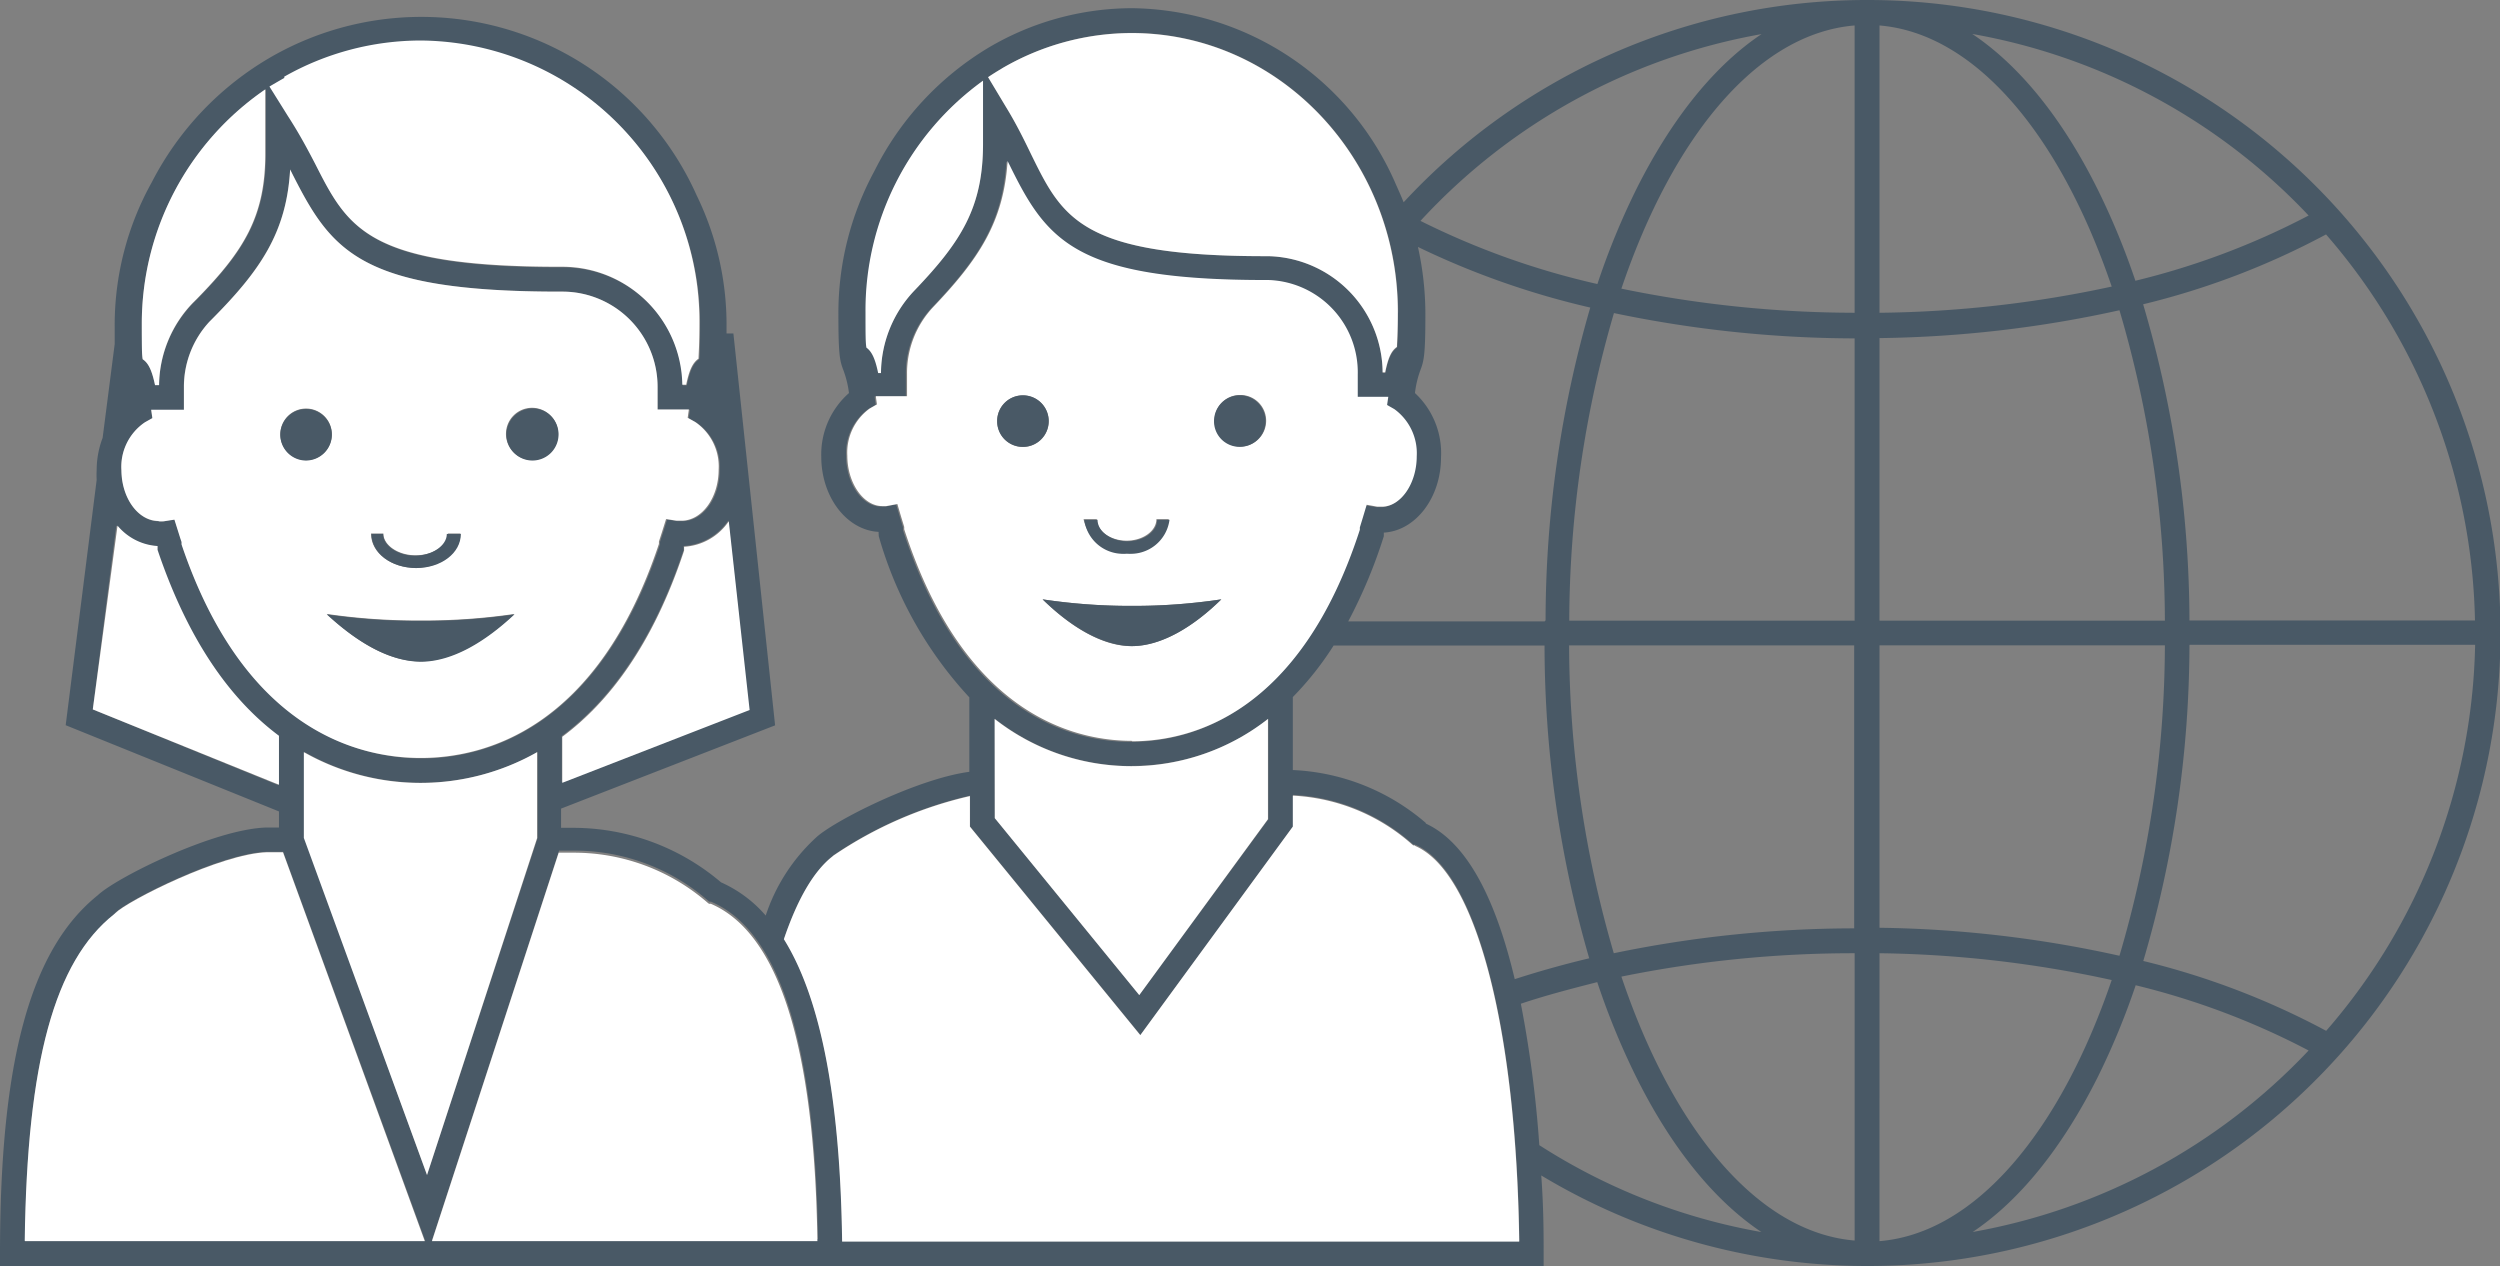 <svg viewBox="0 0 167.85 85" xmlns="http://www.w3.org/2000/svg"><rect x="0" y="0" width="167.85" height="85" fill="#808080" stroke="none"/><path d="m125.35 0a42.4 42.4 0 0 0 -31.11 13.58c-.16-.4-.34-.8-.52-1.2a19.54 19.54 0 0 0 -17.72-11.83 19 19 0 0 0 -9.58 2.62 20.12 20.12 0 0 0 -7.71 8.31 20 20 0 0 0 -2.42 9.64c0 2.75.1 3.11.33 3.72a6.73 6.73 0 0 1 .38 1.55 5.49 5.49 0 0 0 -1.86 4.27c0 2.71 1.71 4.94 3.85 5.05v.09l.01.2a26.6 26.6 0 0 0 6.08 10.82v5c-3.53.47-9.18 3.34-10.32 4.44a12.37 12.37 0 0 0 -3.35 5.21 8.57 8.57 0 0 0 -3-2.23 15.33 15.33 0 0 0 -9.88-3.66h-.86v-1.29l14.37-5.59-2.8-26.31h-.46c0-.15 0-.3 0-.46a19.82 19.82 0 0 0 -2-8.8 20.25 20.25 0 0 0 -28.5-9.35 20.57 20.57 0 0 0 -8.08 8.44 19.71 19.71 0 0 0 -2.5 9.71v1.17l-.81 6.3a6.09 6.09 0 0 0 -.4 2.16 6.19 6.19 0 0 0 0 .66l-2.08 16.47 14.32 5.79v1.08h-.59-.27c-3.51.11-10.06 3.36-11.31 4.55-4.49 3.61-6.56 11.03-6.56 24.05v.84h103.64v-.84c0-1.24 0-3.08-.16-5.24a42.5 42.5 0 1 0 21.87-78.92m-23.35 83.33h-45.45c-.13-9.56-1.42-16.28-3.91-20.3.88-2.63 2-4.53 3.24-5.54l.08-.07a27 27 0 0 1 9.17-4v2.07l11.44 14 10.24-14v-2.12a13 13 0 0 1 8 3.27l.09.07h.11c4.07 1.74 6.8 12.13 7 26.57m-51.9 0h-21.11l8.54-26.17h1a13.66 13.66 0 0 1 9 3.36l.09.07h.11c4.58 1.93 7 9.55 7.18 22.66zm-42.36-22c.81-.82 7.07-4 10.19-4.09h1.07l9.54 26.12h-26.87c.12-12 2-18.76 6-21.92zm12.69-5.1v-5.69a15.88 15.88 0 0 0 15.66 0v5.76l-7.43 22.64zm-12.29-24.61a3.61 3.61 0 0 1 1.58-3.19l.5-.28-.08-.57h2.19v-1.53a6.43 6.43 0 0 1 1.72-4.4l.17-.17c3.24-3.28 5-5.83 5.25-10.05l.19.38c2.61 5.14 4.59 7.82 17.93 7.82h.21a6.39 6.39 0 0 1 6.34 6.42v1.51h2.17l-.08.57.5.28a3.61 3.61 0 0 1 1.58 3.19c0 1.89-1.12 3.44-2.5 3.44h-.32l-.71-.11-.27.86-.21.65v.16c-4.19 12.5-11.84 14.37-16 14.37s-11.92-1.92-16.11-14.39v-.17c-.06-.19-.12-.38-.19-.58l-.29-.92-.72.14a2.21 2.21 0 0 1 -.33 0c-1.38 0-2.5-1.54-2.5-3.44m38.83-9.8c0 1.41 0 2.06-.06 2.36-.39.26-.62.75-.83 1.75h-.26a8.05 8.05 0 0 0 -8-7.92h-.21c-12.94 0-14.26-2.6-16.44-6.91-.49-1-1.05-2.07-1.78-3.23l-1.25-2q.47-.3 1-.58a18.6 18.6 0 0 1 9.08-2.43 18.86 18.86 0 0 1 18.75 18.96m1 5.49v-.16.2m-30.15-21.29v4.34c0 4.21-1.47 6.53-4.56 9.69l-.25.25a8.07 8.07 0 0 0 -2.36 5.58h-.27c-.21-1-.44-1.48-.83-1.74 0-.29-.06-.95-.06-2.36a19.06 19.06 0 0 1 8.33-15.76m19.87 43.42c3.06-2.27 6.06-6.11 8.18-12.5v-.16-.1a3.9 3.9 0 0 0 3-1.71l1.37 12.66-12.55 4.9zm-27.22-12.75v.1.16c2.11 6.37 5.1 10.2 8.15 12.48v3.29l-12.42-5.07 1.58-12.34a3.8 3.8 0 0 0 2.69 1.38m50.13-1.26c-.07-.23-.14-.46-.21-.69l-.25-.85-.74.14h-.27c-1.28 0-2.35-1.55-2.35-3.39a3.65 3.65 0 0 1 1.5-3.16l.49-.28-.08-.55h2.1v-1.5a6.46 6.46 0 0 1 1.75-4.48c3.07-3.21 4.76-5.71 5-9.81l.12.24c2.5 5.09 4.4 7.75 17.19 7.75h.2a6.2 6.2 0 0 1 6 6.34v1.5h2.07l-.08.55.49.28a3.66 3.66 0 0 1 1.5 3.16c0 1.84-1.08 3.39-2.35 3.39h-.29l-.72-.12-.27.9-.19.62v.16c-4 12.35-11.3 14.2-15.3 14.2s-11.3-1.85-15.31-14.2zm65.56-12.71a78.79 78.79 0 0 0 16.11-1.87 74 74 0 0 1 3.05 20.84h-19.16zm0-1.67v-19.32c6.45.54 12.13 7.36 15.59 17.53a77.19 77.19 0 0 1 -15.59 1.76m-1.67 0a78 78 0 0 1 -15.66-1.62c3.46-10.23 9.14-17.13 15.66-17.67zm0 1.67v19h-19.16a74.23 74.23 0 0 1 3-20.65 79.59 79.59 0 0 0 16.17 1.7m-20.82 19h-13.19a33.94 33.94 0 0 0 2.39-5.72v-.15-.09c2.13-.12 3.84-2.34 3.84-5.05a5.5 5.5 0 0 0 -1.75-4.32 6.66 6.66 0 0 1 .37-1.55c.23-.61.33-1 .33-3.72a20.84 20.84 0 0 0 -.5-4.54 54.85 54.85 0 0 0 11.57 4.07 75.51 75.51 0 0 0 -3 21m-9.91-20.65c0 1.4 0 2-.06 2.33-.37.26-.6.74-.79 1.71h-.18a7.86 7.86 0 0 0 -7.7-7.84h-.2c-12.35 0-13.61-2.57-15.69-6.82-.47-1-1-2.05-1.7-3.2l-1.2-2c.3-.2.6-.39.91-.57a17.28 17.28 0 0 1 8.75-2.4c9.86 0 17.87 8.41 17.87 18.74m-27.87-15.53v4.24c0 4.26-1.47 6.56-4.55 9.79a8.11 8.11 0 0 0 -2.31 5.55h-.14c-.2-1-.41-1.45-.79-1.71 0-.29-.06-.94-.06-2.34a19 19 0 0 1 7.85-15.53m10 46a14.81 14.81 0 0 0 9.16-3.16v6.74l-8.67 11.81-9.7-11.88v-6.68a14.83 14.83 0 0 0 9.21 3.18m19.76 3.85a14.66 14.66 0 0 0 -8.96-3.58v-4.9a20.79 20.79 0 0 0 2.74-3.46h14.16a75.48 75.48 0 0 0 3 21c-1.72.41-3.39.88-5 1.4-1.16-4.88-3-9.1-6-10.46m9.63-11.95h19.16v19a79.59 79.59 0 0 0 -16.14 1.67 74.23 74.23 0 0 1 -3-20.65m19.17 20.65v19.29c-6.49-.54-12.2-7.44-15.66-17.72a78.15 78.15 0 0 1 15.66-1.57m1.67 0a77.05 77.05 0 0 1 15.59 1.8c-3.47 10.17-9.14 17-15.59 17.53zm0-1.67v-19h19.16a74.08 74.08 0 0 1 -3.05 20.84 78.7 78.7 0 0 0 -16.11-1.88m20.82-19h19.17a40.66 40.66 0 0 1 -10 25.92 51.84 51.84 0 0 0 -12.28-4.69 75.32 75.32 0 0 0 3.1-21.19m0-1.67a75.33 75.33 0 0 0 -3.11-21.23 51.84 51.84 0 0 0 12.28-4.69 40.66 40.66 0 0 1 10 25.92zm8-27.19a50.77 50.77 0 0 1 -11.63 4.38 49.37 49.37 0 0 0 -2.56-6.19c-2.38-4.77-5.25-8.28-8.39-10.38a40.78 40.78 0 0 1 22.58 12.19m-36.73-12.18c-3.14 2.1-6 5.62-8.39 10.38a49.44 49.44 0 0 0 -2.63 6.4 52.43 52.43 0 0 1 -11.88-4.24 40.8 40.8 0 0 1 22.9-12.54m-14.92 74.6a78.32 78.32 0 0 0 -1.24-9.5c1.64-.55 3.36-1 5.13-1.45a49.59 49.59 0 0 0 2.63 6.4c2.38 4.77 5.25 8.28 8.39 10.38a40.57 40.57 0 0 1 -14.92-5.84m29.1 5.84c3.14-2.1 6-5.62 8.39-10.38a49.79 49.79 0 0 0 2.56-6.19 50.75 50.75 0 0 1 11.61 4.38 40.8 40.8 0 0 1 -22.58 12.19" fill="#495966"/><path d="m95 56.76h-.11l-.09-.07a13 13 0 0 0 -8-3.27v2.08l-10.24 14-11.44-14v-2.05a27 27 0 0 0 -9.17 4l-.08.07c-1.27 1-2.35 2.91-3.24 5.54 2.49 4 3.78 10.74 3.91 20.3h45.46c-.2-14.44-2.92-24.83-7-26.57" fill="#fff"/><path d="m66.79 54.93 9.7 11.88 8.64-11.81v-6.73a14.86 14.86 0 0 1 -18.35 0z" fill="#fff"/><path d="m76 49.77c4 0 11.3-1.85 15.3-14.2v-.16l.19-.62.27-.9.72.13h.29c1.28 0 2.35-1.55 2.35-3.39a3.66 3.66 0 0 0 -1.5-3.16l-.49-.28.08-.55h-2.05v-1.5a6.2 6.2 0 0 0 -6-6.34h-.2c-12.79 0-14.69-2.66-17.19-7.75l-.12-.24c-.26 4.1-1.95 6.61-5 9.81a6.46 6.46 0 0 0 -1.75 4.48v1.5h-2.1l.08.55-.49.28a3.65 3.65 0 0 0 -1.5 3.16c0 1.84 1.08 3.39 2.35 3.39h.27l.74-.14.25.85c.07.23.14.46.21.69v.16c4 12.35 11.3 14.2 15.31 14.2m7.2-23.22a1.73 1.73 0 1 1 -1.67 1.73 1.7 1.7 0 0 1 1.67-1.73m-10 8.34h.42c0 .79.91 1.44 2 1.44s2-.65 2-1.44h.83a2.93 2.93 0 0 1 -5.72 0zm2.78 5.82a39.6 39.6 0 0 0 6-.44c-1.87 1.83-4 3.12-6 3.14s-4.15-1.32-6-3.14a39.72 39.72 0 0 0 6 .44m-7.38-14.13a1.73 1.73 0 1 1 -1.67 1.73 1.71 1.71 0 0 1 1.67-1.73" fill="#fff"/><path d="m83.18 30a1.73 1.73 0 1 0 -1.67-1.73 1.71 1.71 0 0 0 1.67 1.73" fill="#495966"/><path d="m68.62 30a1.73 1.73 0 1 0 -1.67-1.73 1.71 1.71 0 0 0 1.67 1.73" fill="#495966"/><path d="m76 43.38c2 0 4.15-1.32 6-3.14a39.6 39.6 0 0 1 -6 .44 39.72 39.72 0 0 1 -6-.44c1.88 1.83 4 3.12 6 3.14" fill="#495966"/><path d="m75.66 37.17a2.62 2.62 0 0 0 2.86-2.27h-.83c0 .79-.91 1.44-2 1.44s-2-.65-2-1.44h-.89a2.62 2.62 0 0 0 2.86 2.27" fill="#495966"/><g fill="#fff"><path d="m58.11 21c0 1.4 0 2 .06 2.34.37.27.59.75.79 1.71h.19a8.11 8.11 0 0 1 2.25-5.55c3.13-3.27 4.6-5.57 4.6-9.84v-4.24a19 19 0 0 0 -7.89 15.58"/><path d="m67.25 4.61c-.31.18-.61.37-.91.57l1.2 2c.7 1.14 1.23 2.23 1.7 3.2 2.09 4.25 3.35 6.82 15.69 6.82h.2a7.86 7.86 0 0 1 7.7 7.8h.17c.2-1 .42-1.45.79-1.71 0-.29.06-.94.06-2.33 0-10.34-8-18.74-17.87-18.74a17.28 17.28 0 0 0 -8.74 2.39"/><path d="m18.73 52.69v-3.29c-3.06-2.28-6-6.11-8.15-12.48v-.16-.1a3.8 3.8 0 0 1 -2.69-1.37l-1.66 12.34z"/><path d="m48 27.25v-.2.16"/><path d="m48.93 35a3.9 3.9 0 0 1 -3 1.71v.1.16c-2.12 6.39-5.11 10.22-8.18 12.5v3.09l12.58-4.89z"/><path d="m1.68 83.33h26.84l-9.52-26.11h-1.07c-3.12.1-9.38 3.27-10.19 4.09l-.08.07c-4 3.16-5.84 9.93-6 21.92"/><path d="m47.71 60.68h-.11l-.09-.07a13.66 13.66 0 0 0 -9-3.36h-1l-8.51 26.08h25.88c-.19-13.11-2.6-20.72-7.18-22.66"/><path d="m28.67 78.89 7.39-22.62v-5.77a15.88 15.88 0 0 1 -15.66 0v5.76z"/><path d="m10.65 35a2.21 2.21 0 0 0 .35 0l.71-.11.29.92c.06.19.12.39.19.58v.17c4.2 12.44 11.81 14.33 16.05 14.33s11.84-1.87 16-14.37v-.16l.21-.65.27-.86.71.11h.32c1.38 0 2.5-1.54 2.5-3.44a3.61 3.61 0 0 0 -1.58-3.19l-.5-.28.08-.56h-2.1v-1.49a6.39 6.39 0 0 0 -6.34-6.42h-.21c-13.34 0-15.32-2.68-17.93-7.82l-.19-.38c-.24 4.23-2 6.78-5.25 10.05l-.17.17a6.43 6.43 0 0 0 -1.71 4.4v1.51h-2.2l.08.56-.5.28a3.61 3.61 0 0 0 -1.58 3.19c0 1.89 1.12 3.44 2.5 3.44m8.17-5.84a1.73 1.73 0 1 1 1.72 1.75 1.74 1.74 0 0 1 -1.72-1.75m3.12 12.08a42.5 42.5 0 0 0 6.3.44 42.38 42.38 0 0 0 6.3-.44c-2 1.84-4.17 3.15-6.3 3.18s-4.34-1.34-6.3-3.18m6-3.94c1.16 0 2.14-.67 2.14-1.46h.83c0 1.27-1.33 2.3-3 2.3s-3-1-3-2.3h.83c0 .79 1 1.46 2.14 1.46m7.86-6.4a1.75 1.75 0 1 1 1.73-1.75 1.74 1.74 0 0 1 -1.73 1.75"/></g><path d="m35.77 27.42a1.75 1.75 0 1 0 1.73 1.74 1.74 1.74 0 0 0 -1.73-1.74" fill="#495966"/><path d="m22.28 29.17a1.73 1.73 0 1 0 -1.73 1.75 1.74 1.74 0 0 0 1.73-1.75" fill="#495966"/><path d="m28.24 44.43c2.13 0 4.34-1.34 6.3-3.18a42.38 42.38 0 0 1 -6.3.44 42.5 42.5 0 0 1 -6.3-.44c2 1.84 4.17 3.15 6.3 3.18" fill="#495966"/><path d="m24.94 35.85c0 1.27 1.33 2.29 3 2.29s3-1 3-2.29h-.94c0 .79-1 1.46-2.14 1.46s-2.14-.67-2.14-1.46h-.83z" fill="#495966"/><path d="m9.52 21.76c0 1.41 0 2.07.06 2.36.39.26.62.75.83 1.74h.27a8.07 8.07 0 0 1 2.32-5.58l.25-.25c3.09-3.16 4.56-5.48 4.56-9.69v-4.34a19.06 19.06 0 0 0 -8.29 15.76" fill="#fff"/><path d="m19.09 5.23q-.49.28-1 .58l1.25 2c.77 1.19 1.33 2.25 1.82 3.19 2.19 4.31 3.51 6.91 16.44 6.91h.21a8.05 8.05 0 0 1 8 7.92h.26c.21-1 .44-1.48.83-1.75 0-.29.06-.95.06-2.36a18.86 18.86 0 0 0 -18.72-19 18.6 18.6 0 0 0 -9.16 2.43" fill="#fff"/></svg>